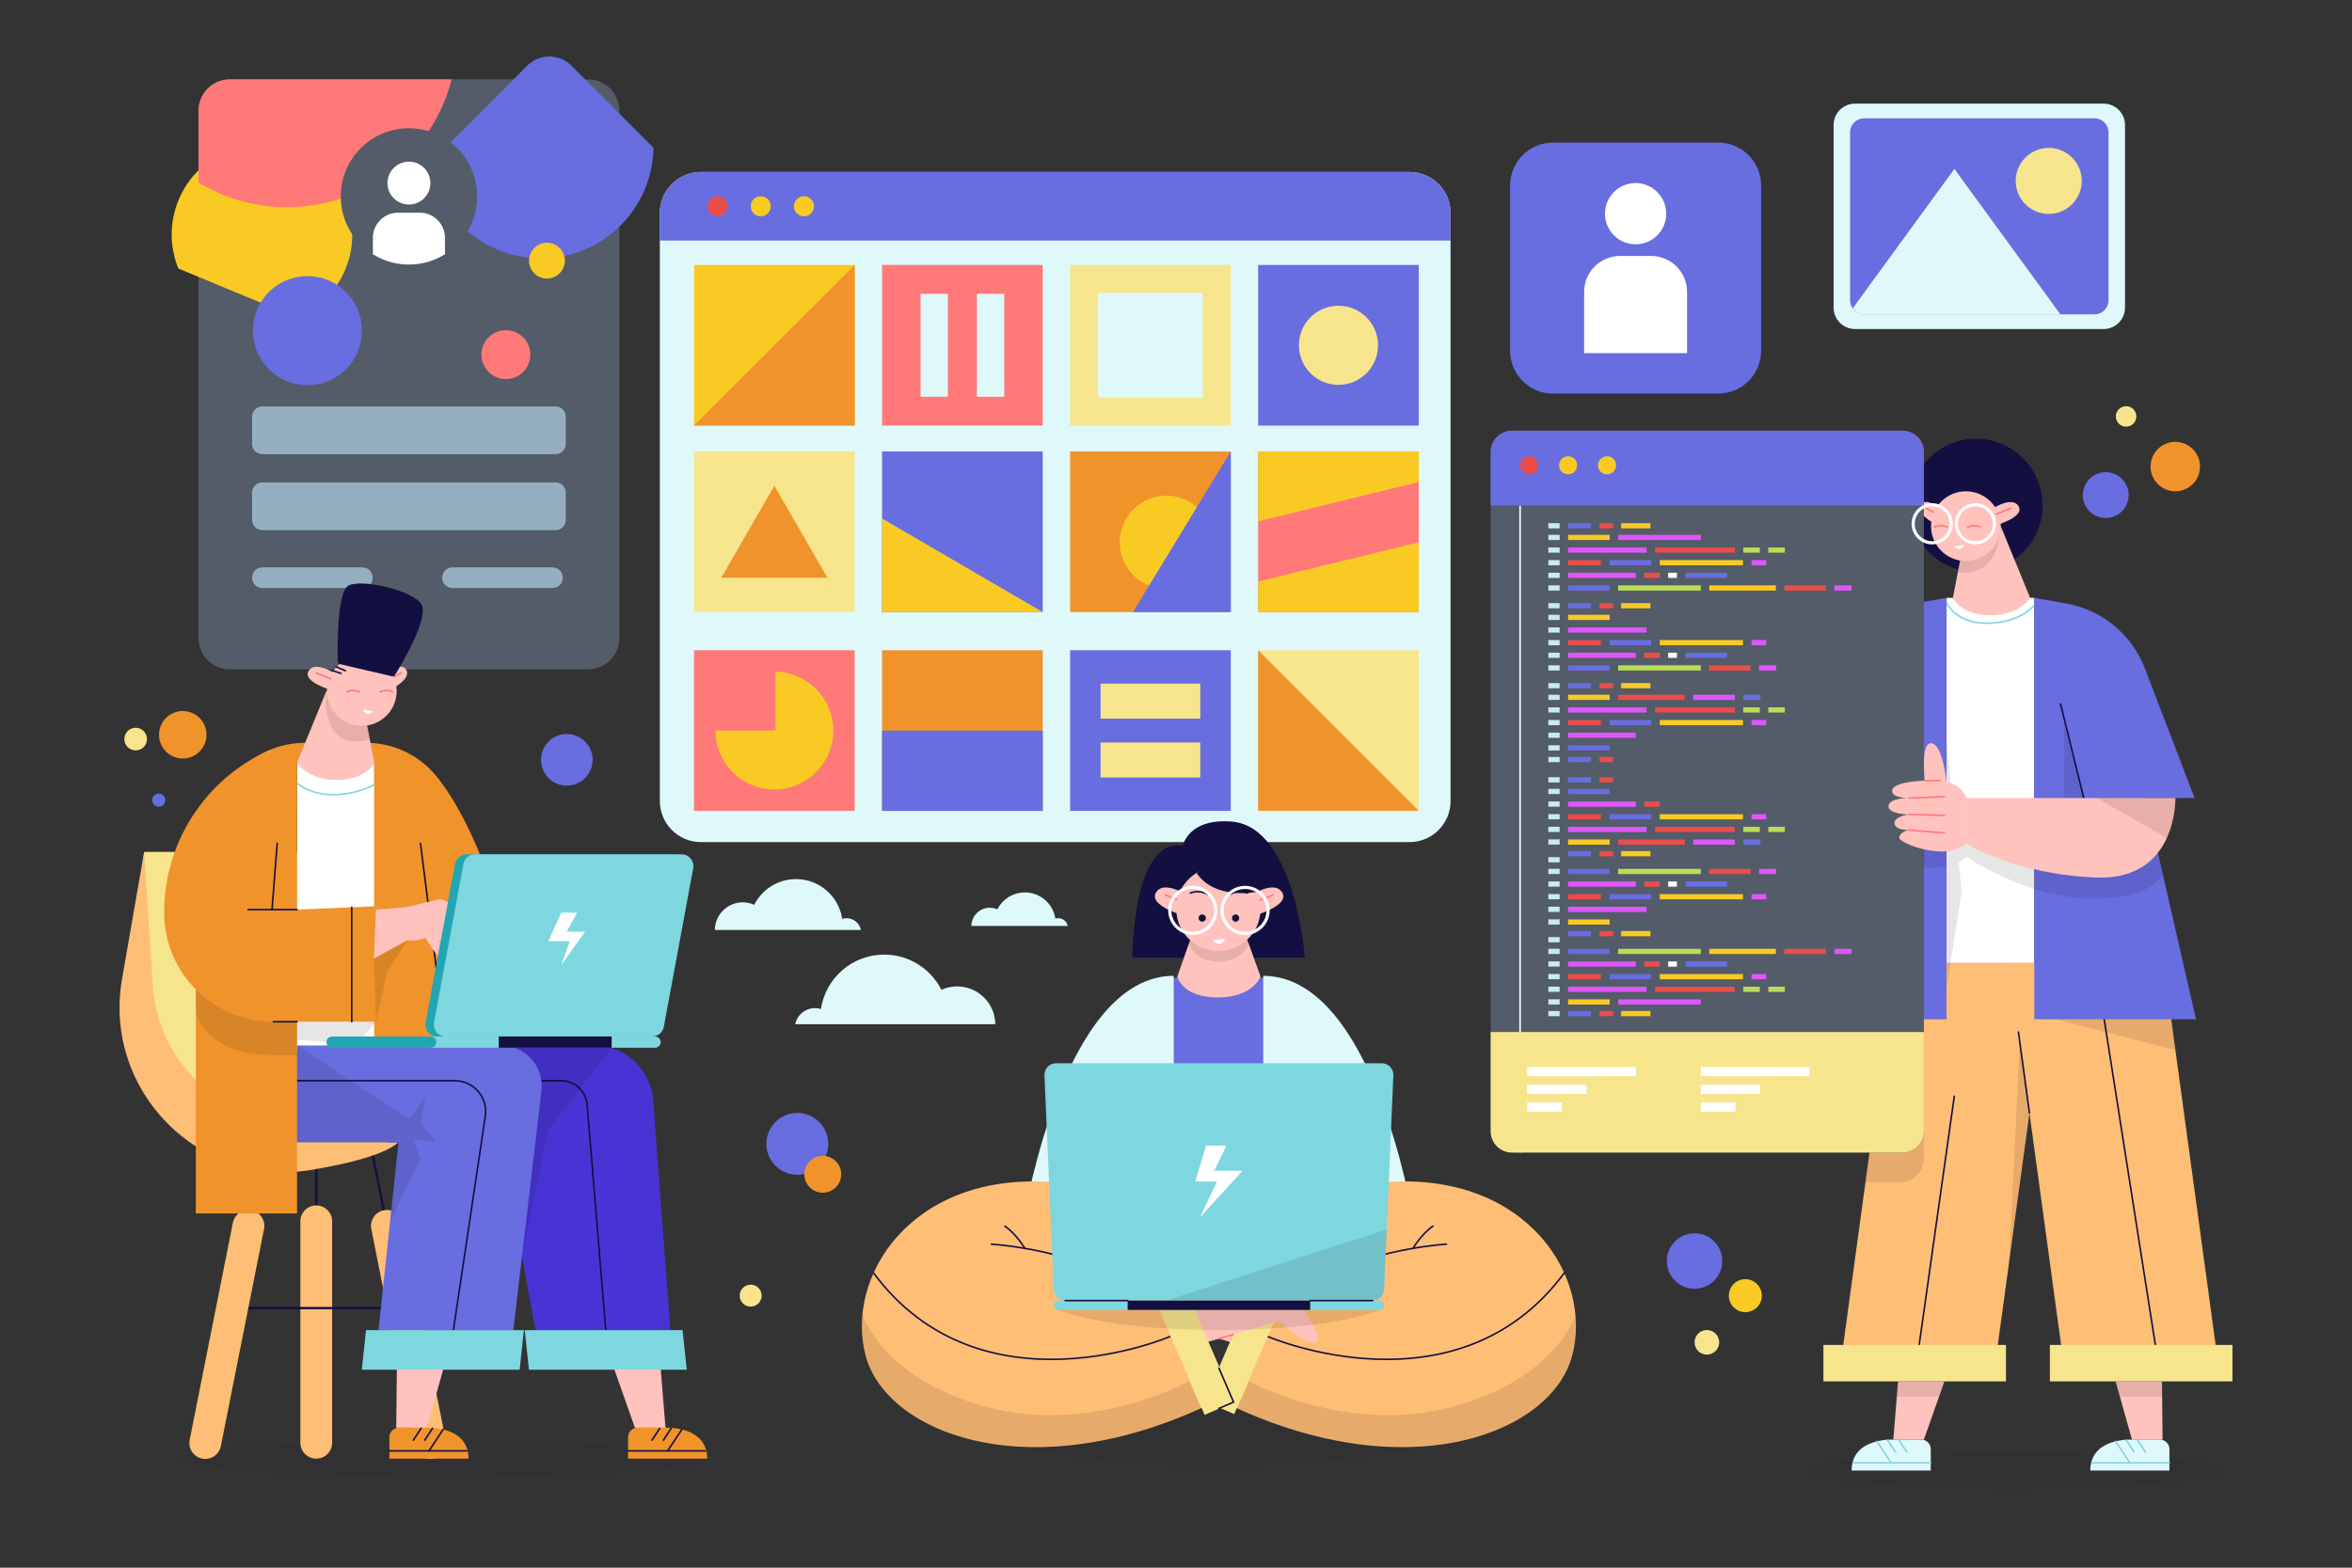 <svg xmlns="http://www.w3.org/2000/svg" xmlns:xlink="http://www.w3.org/1999/xlink" x="0px" y="0px" viewBox="0 0 750 500" style="enable-background:new 0 0 750 500;" xml:space="preserve"><rect x="0" y="0" width="750" height="500" fill="#333333" stroke="none"/>  <g id="BACKGROUND"></g>  <g id="OBJECTS">	<g>		<path style="fill:#686DE0;" d="M549.201,402.188c0,4.884-3.959,8.844-8.844,8.844s-8.844-3.959-8.844-8.844   s3.96-8.844,8.844-8.844S549.201,397.303,549.201,402.188z"></path>		<circle style="fill:#F9CA24;" cx="556.545" cy="413.236" r="5.261"></circle>		<path style="fill:#F6E58D;" d="M548.212,428.123c0,2.169-1.758,3.927-3.927,3.927s-3.927-1.758-3.927-3.927   c0-2.169,1.758-3.927,3.927-3.927S548.212,425.954,548.212,428.123z"></path>					<ellipse transform="matrix(0.925 -0.38 0.38 0.925 -119.593 124.165)" style="fill:#686DE0;" cx="254.347" cy="364.658" rx="9.861" ry="9.861"></ellipse>		<path style="fill:#F0932B;" d="M268.241,374.519c0,3.247-2.632,5.879-5.879,5.879c-3.247,0-5.879-2.632-5.879-5.879   s2.632-5.879,5.879-5.879C265.609,368.641,268.241,371.273,268.241,374.519z"></path>					<ellipse transform="matrix(0.229 -0.973 0.973 0.229 390.297 789.773)" style="fill:#F0932B;" cx="693.701" cy="148.508" rx="7.891" ry="7.891"></ellipse>		<path style="fill:#F6E58D;" d="M681.232,132.824c0,1.805-1.463,3.268-3.268,3.268s-3.268-1.463-3.268-3.268   c0-1.805,1.463-3.268,3.268-3.268S681.232,131.019,681.232,132.824z"></path>					<ellipse transform="matrix(0.923 -0.384 0.384 0.923 -9.002 270.292)" style="fill:#686DE0;" cx="671.648" cy="157.666" rx="7.311" ry="7.311"></ellipse>		<path style="fill:#F6E58D;" d="M46.62,237.05c-0.732,1.855-2.829,2.764-4.684,2.032c-1.854-0.732-2.764-2.829-2.032-4.684   c0.732-1.854,2.829-2.764,4.684-2.032C46.443,233.098,47.353,235.195,46.62,237.05z"></path>		<path style="fill:#686DE0;" d="M52.568,255.966c-0.425,1.076-1.642,1.604-2.718,1.179c-1.076-0.425-1.604-1.642-1.179-2.718   c0.425-1.076,1.642-1.604,2.718-1.179C52.465,253.673,52.993,254.89,52.568,255.966z"></path>		<path style="fill:#F0932B;" d="M65.327,237.131c-1.536,3.89-5.935,5.798-9.824,4.262c-3.89-1.536-5.798-5.935-4.262-9.824   c1.536-3.89,5.935-5.798,9.824-4.262C64.955,228.842,66.863,233.241,65.327,237.131z"></path>		<path style="fill:#F6E58D;" d="M242.871,413.236c0,1.934-1.568,3.502-3.502,3.502c-1.934,0-3.502-1.568-3.502-3.502   c0-1.934,1.568-3.502,3.502-3.502C241.303,409.734,242.871,411.302,242.871,413.236z"></path>					<ellipse transform="matrix(0.931 -0.365 0.365 0.931 -75.968 82.621)" style="fill:#686DE0;" cx="180.714" cy="242.398" rx="8.233" ry="8.233"></ellipse>	</g>	<g>		<g>			<path style="fill:#535C68;" d="M187.504,213.495H73.292c-5.522,0-9.999-4.477-9.999-9.999V35.305    c0-5.522,4.477-9.999,9.999-9.999h114.212c5.522,0,9.999,4.477,9.999,9.999v168.192    C197.503,209.019,193.026,213.495,187.504,213.495z"></path>			<g>				<defs>					<path id="SVGID_1_" d="M187.504,213.495H73.292c-5.522,0-9.999-4.477-9.999-9.999V35.305c0-5.522,4.477-9.999,9.999-9.999      h114.212c5.522,0,9.999,4.477,9.999,9.999v168.192C197.503,209.019,193.026,213.495,187.504,213.495z"></path>				</defs>				<clipPath id="SVGID_00000164505455512929633830000008543387128416498062_">					<use xlink:href="#SVGID_1_" style="overflow:visible;"></use>				</clipPath>									<ellipse transform="matrix(0.707 -0.707 0.707 0.707 17.636 135.634)" style="clip-path:url(#SVGID_00000164505455512929633830000008543387128416498062_);fill:#686DE0;" cx="172.543" cy="46.529" rx="35.88" ry="35.88"></ellipse>									<ellipse transform="matrix(0.383 -0.924 0.924 0.383 -17.55 123.327)" style="clip-path:url(#SVGID_00000164505455512929633830000008543387128416498062_);fill:#F9CA24;" cx="83.511" cy="74.796" rx="28.789" ry="28.789"></ellipse>									<circle style="clip-path:url(#SVGID_00000164505455512929633830000008543387128416498062_);fill:#FF7979;" cx="91.524" cy="11.934" r="54.165"></circle>									<ellipse transform="matrix(0.802 -0.597 0.597 0.802 -43.592 79.392)" style="clip-path:url(#SVGID_00000164505455512929633830000008543387128416498062_);fill:#686DE0;" cx="98.057" cy="105.505" rx="17.397" ry="17.397"></ellipse>				<path style="clip-path:url(#SVGID_00000164505455512929633830000008543387128416498062_);fill:#F9CA24;" d="M180.122,83.13     c0,3.155-2.557,5.712-5.712,5.712c-3.155,0-5.712-2.557-5.712-5.712c0-3.155,2.557-5.712,5.712-5.712     C177.565,77.418,180.122,79.975,180.122,83.13z"></path>				<path style="clip-path:url(#SVGID_00000164505455512929633830000008543387128416498062_);fill:#FF7979;" d="M168.067,109.217     c2.154,3.731,0.876,8.502-2.855,10.656c-3.731,2.154-8.502,0.876-10.656-2.855c-2.154-3.731-0.876-8.502,2.855-10.656     C161.142,104.207,165.913,105.486,168.067,109.217z"></path>			</g>			<circle style="fill:#535C68;" cx="130.398" cy="62.632" r="21.737"></circle>			<g>				<defs>					<circle id="SVGID_00000178900390215465638300000002965077384579912076_" cx="130.398" cy="62.632" r="21.737"></circle>				</defs>				<clipPath id="SVGID_00000026153632043900520860000008766489320116872331_">					<use xlink:href="#SVGID_00000178900390215465638300000002965077384579912076_" style="overflow:visible;"></use>				</clipPath>				<g style="clip-path:url(#SVGID_00000026153632043900520860000008766489320116872331_);">					<circle style="fill:#FFFFFF;" cx="130.398" cy="58.393" r="6.84"></circle>					<path style="fill:#FFFFFF;" d="M141.889,89.542h-22.983V75.856c0-4.432,3.593-8.024,8.024-8.024h6.934      c4.432,0,8.024,3.593,8.024,8.024V89.542z"></path>				</g>			</g>			<path style="fill:#95AFC0;" d="M177.171,144.854H83.625c-1.792,0-3.245-1.453-3.245-3.245v-8.727    c0-1.792,1.453-3.245,3.245-3.245h93.546c1.792,0,3.245,1.453,3.245,3.245v8.727    C180.415,143.402,178.963,144.854,177.171,144.854z"></path>			<path style="fill:#95AFC0;" d="M177.171,169.083H83.625c-1.792,0-3.245-1.453-3.245-3.245v-8.727    c0-1.792,1.453-3.245,3.245-3.245h93.546c1.792,0,3.245,1.453,3.245,3.245v8.727C180.415,167.63,178.963,169.083,177.171,169.083    z"></path>			<path style="fill:#95AFC0;" d="M115.546,187.556H83.682c-1.823,0-3.301-1.478-3.301-3.301l0,0c0-1.823,1.478-3.301,3.301-3.301    h31.864c1.823,0,3.301,1.478,3.301,3.301l0,0C118.847,186.078,117.369,187.556,115.546,187.556z"></path>			<path style="fill:#95AFC0;" d="M176.162,187.556h-31.864c-1.823,0-3.301-1.478-3.301-3.301l0,0c0-1.823,1.478-3.301,3.301-3.301    h31.864c1.823,0,3.301,1.478,3.301,3.301l0,0C179.464,186.078,177.986,187.556,176.162,187.556z"></path>		</g>		<g>			<path style="fill:#DFF9FB;" d="M449.443,268.585H223.521c-7.243,0-13.115-5.872-13.115-13.115V67.966    c0-7.243,5.872-13.115,13.115-13.115h225.922c7.243,0,13.115,5.872,13.115,13.115V255.47    C462.558,262.713,456.687,268.585,449.443,268.585z"></path>			<g>				<defs>					<path id="SVGID_00000111159169174922772010000012415745539520671125_" d="M449.443,268.585H223.521      c-7.243,0-13.115-5.872-13.115-13.115V67.966c0-7.243,5.872-13.115,13.115-13.115h225.922c7.243,0,13.115,5.872,13.115,13.115      V255.47C462.558,262.713,456.687,268.585,449.443,268.585z"></path>				</defs>				<clipPath id="SVGID_00000106861530878234842560000000168685262596968066_">					<use xlink:href="#SVGID_00000111159169174922772010000012415745539520671125_" style="overflow:visible;"></use>				</clipPath>									<rect x="207.843" y="54.851" style="clip-path:url(#SVGID_00000106861530878234842560000000168685262596968066_);fill:#686DE0;" width="257.491" height="21.878"></rect>				<path style="clip-path:url(#SVGID_00000106861530878234842560000000168685262596968066_);fill:#DFF9FB;" d="M639.961,212.523     h-139.46c-6.743,0-12.21-5.466-12.21-12.21V-5.061c0-6.743,5.466-12.21,12.21-12.21h139.46c6.743,0,12.21,5.466,12.21,12.21     v205.374C652.171,207.056,646.704,212.523,639.961,212.523z"></path>			</g>			<g>				<path style="fill:#EB4D4B;" d="M232,65.79c0,1.772-1.436,3.208-3.208,3.208s-3.208-1.436-3.208-3.208     c0-1.772,1.436-3.208,3.208-3.208S232,64.018,232,65.79z"></path>				<path style="fill:#F9CA24;" d="M245.785,65.79c0,1.772-1.436,3.208-3.208,3.208c-1.772,0-3.208-1.436-3.208-3.208     c0-1.772,1.436-3.208,3.208-3.208C244.349,62.582,245.785,64.018,245.785,65.79z"></path>				<path style="fill:#F9CA24;" d="M259.571,65.79c0,1.772-1.436,3.208-3.208,3.208c-1.772,0-3.208-1.436-3.208-3.208     c0-1.772,1.436-3.208,3.208-3.208C258.135,62.582,259.571,64.018,259.571,65.79z"></path>			</g>			<rect x="401.193" y="84.508" style="fill:#686DE0;" width="51.237" height="51.237"></rect>			<rect x="221.306" y="207.388" style="fill:#FF7979;" width="51.237" height="51.237"></rect>			<g>				<rect x="221.306" y="84.508" style="fill:#F9CA24;" width="51.237" height="51.237"></rect>				<polygon style="fill:#F0932B;" points="221.306,135.746 272.543,84.508 272.543,135.746     "></polygon>			</g>			<g>				<rect x="281.269" y="84.508" style="fill:#FF7979;" width="51.237" height="51.237"></rect>				<g>					<rect x="293.548" y="93.718" style="fill:#DFF9FB;" width="8.695" height="32.817"></rect>					<rect x="311.531" y="93.718" style="fill:#DFF9FB;" width="8.695" height="32.817"></rect>				</g>			</g>			<g>				<rect x="341.231" y="84.508" style="fill:#F6E58D;" width="51.237" height="51.237"></rect>				<rect x="350.161" y="93.438" style="fill:#DFF9FB;" width="33.378" height="33.378"></rect>			</g>			<circle style="fill:#F6E58D;" cx="426.812" cy="110.127" r="12.622"></circle>			<g>				<rect x="221.306" y="143.985" style="fill:#F6E58D;" width="51.237" height="51.237"></rect>				<polygon style="fill:#F0932B;" points="246.925,154.944 229.998,184.263 263.852,184.263     "></polygon>			</g>			<g>				<rect x="281.269" y="143.985" style="fill:#686DE0;" width="51.237" height="51.237"></rect>				<polygon style="fill:#F9CA24;" points="332.506,195.222 281.269,165.364 281.269,195.222     "></polygon>			</g>			<g>				<rect x="341.231" y="143.985" style="fill:#F0932B;" width="51.237" height="51.237"></rect>				<path style="fill:#F9CA24;" d="M386.796,172.937c0,8.21-6.656,14.866-14.866,14.866c-8.21,0-14.866-6.656-14.866-14.866     c0-8.21,6.656-14.866,14.866-14.866C380.14,158.071,386.796,164.727,386.796,172.937z"></path>				<polygon style="fill:#686DE0;" points="361.271,195.222 392.468,143.985 392.468,195.222     "></polygon>			</g>			<g>				<rect x="401.193" y="143.985" style="fill:#FF7979;" width="51.237" height="51.237"></rect>				<polygon style="fill:#F9CA24;" points="401.193,185.489 452.431,172.937 452.431,195.222 401.193,195.222     "></polygon>				<polygon style="fill:#F9CA24;" points="452.431,153.717 401.193,166.269 401.193,143.985 452.431,143.985     "></polygon>			</g>			<path style="fill:#F9CA24;" d="M247.322,214.224v18.773h-19.19c0,10.379,8.414,18.793,18.793,18.793    c10.379,0,18.793-8.414,18.793-18.793C265.718,222.752,257.516,214.437,247.322,214.224z"></path>			<g>				<rect x="281.269" y="207.388" style="fill:#F0932B;" width="51.237" height="51.237"></rect>				<rect x="281.269" y="233.007" style="fill:#686DE0;" width="51.237" height="25.619"></rect>			</g>			<g>				<rect x="341.231" y="207.388" style="fill:#686DE0;" width="51.237" height="51.237"></rect>				<g>					<rect x="350.947" y="218.032" style="fill:#F6E58D;" width="31.805" height="11.166"></rect>					<rect x="350.947" y="236.815" style="fill:#F6E58D;" width="31.805" height="11.166"></rect>				</g>			</g>			<g>				<rect x="401.193" y="207.388" style="fill:#F6E58D;" width="51.237" height="51.237"></rect>				<polygon style="fill:#F0932B;" points="401.193,207.388 452.431,258.625 401.193,258.625     "></polygon>			</g>		</g>		<g>			<path style="fill:#686DE0;" d="M547.916,125.529h-52.722c-7.544,0-13.66-6.116-13.66-13.66V59.147    c0-7.544,6.116-13.66,13.66-13.66h52.722c7.544,0,13.66,6.116,13.66,13.66v52.722    C561.576,119.413,555.46,125.529,547.916,125.529z"></path>			<g>				<circle style="fill:#FFFFFF;" cx="521.555" cy="68.15" r="9.768"></circle>				<path style="fill:#FFFFFF;" d="M537.965,112.634h-32.821V93.09c0-6.329,5.13-11.459,11.459-11.459h9.903     c6.329,0,11.459,5.131,11.459,11.459V112.634z"></path>			</g>		</g>		<g>			<path style="fill:#DFF9FB;" d="M670.789,104.942h-79.263c-3.772,0-6.831-3.058-6.831-6.831V39.885    c0-3.773,3.058-6.831,6.831-6.831h79.262c3.773,0,6.831,3.058,6.831,6.831v58.227    C677.62,101.884,674.561,104.942,670.789,104.942z"></path>			<path style="fill:#686DE0;" d="M667.895,100.255H594.42c-2.466,0-4.464-1.999-4.464-4.465V42.206    c0-2.466,1.999-4.465,4.464-4.465h73.474c2.466,0,4.464,1.999,4.464,4.465V95.79C672.359,98.256,670.36,100.255,667.895,100.255z    "></path>							<ellipse transform="matrix(0.835 -0.551 0.551 0.835 75.979 369.169)" style="fill:#F6E58D;" cx="653.137" cy="57.98" rx="10.526" ry="10.526"></ellipse>			<g>				<defs>					<path id="SVGID_00000031917390075895488140000008716760603950536378_" d="M667.895,100.255H594.42      c-2.466,0-4.464-1.999-4.464-4.465V42.206c0-2.466,1.999-4.465,4.464-4.465h73.474c2.466,0,4.464,1.999,4.464,4.465V95.79      C672.359,98.256,670.36,100.255,667.895,100.255z"></path>				</defs>				<clipPath id="SVGID_00000173876782101908899400000008105953224963479694_">					<use xlink:href="#SVGID_00000031917390075895488140000008716760603950536378_" style="overflow:visible;"></use>				</clipPath>				<polygon style="clip-path:url(#SVGID_00000173876782101908899400000008105953224963479694_);fill:#DFF9FB;" points="     623.207,53.879 589.396,100.255 657.018,100.255     "></polygon>			</g>		</g>	</g>	<g>		<path style="fill:#DFF9FB;" d="M317.383,326.669c-0.07-6.676-5.497-12.068-12.19-12.068c-1.787,0-3.48,0.394-5.009,1.085   c-3.362-6.658-10.259-11.227-18.228-11.227c-10.236,0-18.711,7.535-20.184,17.36c-0.6-0.185-1.237-0.286-1.897-0.286   c-3.105,0-5.695,2.206-6.29,5.135H317.383z"></path>		<path style="fill:#DFF9FB;" d="M309.754,295.324c0.034-3.214,2.647-5.81,5.869-5.81c0.861,0,1.676,0.19,2.412,0.522   c1.619-3.206,4.94-5.406,8.776-5.406c4.928,0,9.009,3.628,9.719,8.359c0.289-0.089,0.595-0.138,0.913-0.138   c1.495,0,2.742,1.062,3.029,2.473H309.754z"></path>		<path style="fill:#DFF9FB;" d="M227.943,296.601c0.051-4.876,4.015-8.814,8.904-8.814c1.306,0,2.542,0.288,3.659,0.792   c2.456-4.863,7.493-8.2,13.313-8.2c7.477,0,13.667,5.503,14.743,12.68c0.438-0.135,0.903-0.209,1.386-0.209   c2.268,0,4.16,1.611,4.594,3.751H227.943z"></path>	</g>	<g>		<path style="opacity:0.05;fill:#130F40;" d="M707.892,468.909c0,3.195-29.307,5.785-65.46,5.785c-36.152,0-65.46-2.59-65.46-5.785   s29.307-5.785,65.46-5.785C678.585,463.124,707.892,465.714,707.892,468.909z"></path>		<g>			<rect x="620.681" y="190.682" style="fill:#FFFFFF;" width="28.028" height="116.485"></rect>			<path style="fill:none;stroke:#7ED6DF;stroke-width:0.5;stroke-linecap:round;stroke-linejoin:round;stroke-miterlimit:10;" d="    M620.415,191.758c0,0,2.753,7.01,12.933,7.01c12.36,0,16.317-6.988,16.317-6.988"></path>			<g>				<path style="fill:#DFF9FB;" d="M615.671,462.17c0-1.665-1.35-3.015-3.015-3.015h-9.244c0,0-12.975-0.569-12.975,9.855h25.234     V462.17z"></path>				<g>											<line style="fill:none;stroke:#7ED6DF;stroke-width:0.5;stroke-linecap:round;stroke-linejoin:round;stroke-miterlimit:10;" x1="590.983" y1="466.546" x2="615.671" y2="466.546"></line>											<line style="fill:none;stroke:#7ED6DF;stroke-width:0.5;stroke-linecap:round;stroke-linejoin:round;stroke-miterlimit:10;" x1="598.518" y1="459.702" x2="603.054" y2="466.546"></line>											<line style="fill:none;stroke:#7ED6DF;stroke-width:0.5;stroke-linecap:round;stroke-linejoin:round;stroke-miterlimit:10;" x1="601.913" y1="459.32" x2="604.4" y2="463.124"></line>											<line style="fill:none;stroke:#7ED6DF;stroke-width:0.5;stroke-linecap:round;stroke-linejoin:round;stroke-miterlimit:10;" x1="605.542" y1="459.32" x2="608.029" y2="463.124"></line>				</g>			</g>							<ellipse transform="matrix(0.16 -0.987 0.987 0.16 370.428 757.135)" style="fill:#130F40;" cx="629.926" cy="160.993" rx="21.225" ry="21.225"></ellipse>			<g>				<path style="fill:#FFC2BD;" d="M620.025,163.519c0,0-5.918-5.939-7.609-2.179c-1.406,3.127,5.976,6.475,5.976,6.475     L620.025,163.519z"></path>									<line style="fill:none;stroke:#FF7979;stroke-width:0.5;stroke-linecap:round;stroke-linejoin:round;stroke-miterlimit:10;" x1="614.173" y1="162.098" x2="617.618" y2="163.967"></line>			</g>			<g>				<polygon style="fill:#FFBE76;" points="586.399,439.067 635.672,439.067 653.661,307.168 604.389,307.168     "></polygon>				<polygon style="fill:#FFBE76;" points="707.892,439.067 658.619,439.067 640.63,307.168 689.902,307.168     "></polygon>									<line style="fill:none;stroke:#130F40;stroke-width:0.5;stroke-linecap:round;stroke-linejoin:round;stroke-miterlimit:10;" x1="647.145" y1="354.941" x2="643.628" y2="329.155"></line>									<line style="fill:none;stroke:#130F40;stroke-width:0.5;stroke-linecap:round;stroke-linejoin:round;stroke-miterlimit:10;" x1="688.885" y1="439.067" x2="668.166" y2="307.168"></line>									<line style="fill:none;stroke:#130F40;stroke-width:0.5;stroke-linecap:round;stroke-linejoin:round;stroke-miterlimit:10;" x1="610.555" y1="439.067" x2="623.188" y2="349.618"></line>				<rect x="653.661" y="428.959" style="fill:#F6E58D;" width="58.218" height="11.623"></rect>				<rect x="581.446" y="428.959" style="fill:#F6E58D;" width="58.218" height="11.623"></rect>				<polygon style="opacity:0.1;" points="640.63,402.714 644.082,332.481 647.145,354.941     "></polygon>			</g>			<path style="opacity:0.1;" d="M594.849,377.111h11.023c4.204,0,7.612-3.408,7.612-7.612v-8.475H596.91L594.849,377.111z"></path>			<polygon style="fill:#686DE0;" points="620.681,190.682 620.681,325.108 596.91,325.108 596.91,231.111    "></polygon>			<path style="fill:#686DE0;" d="M620.681,190.682l-10.172,1.8c-11.405,2.019-20.918,9.868-25.066,20.682l-15.865,41.363h35.342    L620.681,190.682z"></path>			<g>				<path style="fill:#535C68;" d="M606.701,367.598H482.123c-3.746,0-6.784-3.037-6.784-6.783V144.151     c0-3.747,3.037-6.784,6.784-6.784h124.578c3.747,0,6.784,3.037,6.784,6.784v216.663     C613.484,364.56,610.447,367.598,606.701,367.598z"></path>									<line style="fill:none;stroke:#FFFFFF;stroke-width:0.5;stroke-miterlimit:10;" x1="484.72" y1="161.245" x2="484.72" y2="367.598"></line>				<g>					<g>						<rect x="493.734" y="170.581" style="fill:#C7ECEE;" width="3.6" height="1.658"></rect>						<rect x="500.029" y="170.581" style="fill:#F9CA24;" width="13.266" height="1.658"></rect>						<polygon style="fill:#E056FD;" points="529.255,172.239 542.356,172.239 542.356,170.581 529.255,170.581 529.09,170.581        515.99,170.581 515.99,172.239 529.09,172.239       "></polygon>						<rect x="493.734" y="186.7" style="fill:#C7ECEE;" width="3.6" height="1.658"></rect>						<rect x="500.029" y="186.7" style="fill:#686DE0;" width="13.266" height="1.658"></rect>						<polygon style="fill:#BADC58;" points="529.09,186.7 515.99,186.7 515.99,188.359 529.09,188.359 529.255,188.359        542.356,188.359 542.356,186.7 529.255,186.7       "></polygon>						<polygon style="fill:#F9CA24;" points="553.031,186.7 545.05,186.7 545.05,188.359 553.031,188.359 558.316,188.359        566.296,188.359 566.296,186.7 558.316,186.7       "></polygon>						<rect x="568.991" y="186.7" style="fill:#EB4D4B;" width="13.266" height="1.658"></rect>						<rect x="584.951" y="186.7" style="fill:#E056FD;" width="5.486" height="1.658"></rect>						<rect x="493.734" y="174.611" style="fill:#C7ECEE;" width="3.6" height="1.658"></rect>						<polygon style="fill:#E056FD;" points="513.295,176.269 525.058,176.269 525.058,174.611 513.295,174.611 511.792,174.611        500.029,174.611 500.029,176.269 511.792,176.269       "></polygon>						<polygon style="fill:#EB4D4B;" points="541.018,176.269 553.196,176.269 553.196,174.611 541.018,174.611 539.93,174.611        527.753,174.611 527.753,176.269 539.93,176.269       "></polygon>						<rect x="555.89" y="174.611" style="fill:#BADC58;" width="5.286" height="1.658"></rect>						<rect x="563.87" y="174.611" style="fill:#BADC58;" width="5.286" height="1.658"></rect>						<rect x="493.734" y="178.641" style="fill:#C7ECEE;" width="3.6" height="1.658"></rect>						<rect x="500.029" y="178.641" style="fill:#EB4D4B;" width="10.447" height="1.658"></rect>						<rect x="513.295" y="178.641" style="fill:#686DE0;" width="13.266" height="1.658"></rect>						<polygon style="fill:#F9CA24;" points="555.786,178.641 542.521,178.641 529.255,178.641 529.255,180.299 542.521,180.299        555.786,180.299       "></polygon>						<rect x="558.533" y="178.641" style="fill:#E056FD;" width="4.673" height="1.658"></rect>						<rect x="493.734" y="166.865" style="fill:#C7ECEE;" width="3.6" height="1.658"></rect>						<rect x="500.029" y="166.865" style="fill:#686DE0;" width="7.332" height="1.658"></rect>						<rect x="510.056" y="166.865" style="fill:#EB4D4B;" width="4.323" height="1.658"></rect>						<rect x="516.938" y="166.865" style="fill:#F9CA24;" width="9.347" height="1.658"></rect>						<rect x="493.734" y="182.671" style="fill:#C7ECEE;" width="3.6" height="1.658"></rect>						<polygon style="fill:#E056FD;" points="521.612,182.671 513.295,182.671 513.139,182.671 500.029,182.671 500.029,184.329        513.139,184.329 513.295,184.329 521.612,184.329       "></polygon>						<rect x="524.331" y="182.671" style="fill:#EB4D4B;" width="4.924" height="1.658"></rect>						<rect x="531.95" y="182.671" style="fill:#FFFFFF;" width="2.784" height="1.658"></rect>						<rect x="537.47" y="182.671" style="fill:#686DE0;" width="13.266" height="1.658"></rect>					</g>					<g>						<rect x="493.734" y="196.079" style="fill:#C7ECEE;" width="3.6" height="1.658"></rect>						<rect x="500.029" y="196.079" style="fill:#F9CA24;" width="13.266" height="1.658"></rect>						<rect x="493.734" y="212.198" style="fill:#C7ECEE;" width="3.6" height="1.658"></rect>						<rect x="500.029" y="212.198" style="fill:#686DE0;" width="13.266" height="1.658"></rect>						<polygon style="fill:#BADC58;" points="529.09,212.198 515.99,212.198 515.99,213.856 529.09,213.856 529.255,213.856        542.356,213.856 542.356,212.198 529.255,212.198       "></polygon>						<rect x="544.95" y="212.198" style="fill:#EB4D4B;" width="13.266" height="1.658"></rect>						<rect x="560.91" y="212.198" style="fill:#E056FD;" width="5.486" height="1.658"></rect>						<rect x="493.734" y="200.109" style="fill:#C7ECEE;" width="3.6" height="1.658"></rect>						<polygon style="fill:#E056FD;" points="513.295,201.767 525.058,201.767 525.058,200.109 513.295,200.109 511.792,200.109        500.029,200.109 500.029,201.767 511.792,201.767       "></polygon>						<rect x="493.734" y="204.138" style="fill:#C7ECEE;" width="3.6" height="1.658"></rect>						<rect x="500.029" y="204.138" style="fill:#EB4D4B;" width="10.447" height="1.658"></rect>						<rect x="513.295" y="204.138" style="fill:#686DE0;" width="13.266" height="1.658"></rect>						<polygon style="fill:#F9CA24;" points="555.786,204.138 542.521,204.138 529.255,204.138 529.255,205.797 542.521,205.797        555.786,205.797       "></polygon>						<rect x="558.533" y="204.138" style="fill:#E056FD;" width="4.673" height="1.658"></rect>						<rect x="493.734" y="192.363" style="fill:#C7ECEE;" width="3.6" height="1.658"></rect>						<rect x="500.029" y="192.363" style="fill:#686DE0;" width="7.332" height="1.658"></rect>						<rect x="510.056" y="192.363" style="fill:#EB4D4B;" width="4.323" height="1.658"></rect>						<rect x="516.938" y="192.363" style="fill:#F9CA24;" width="9.347" height="1.658"></rect>						<rect x="493.734" y="208.168" style="fill:#C7ECEE;" width="3.6" height="1.658"></rect>						<polygon style="fill:#E056FD;" points="521.612,208.168 513.295,208.168 513.139,208.168 500.029,208.168 500.029,209.826        513.139,209.826 513.295,209.826 521.612,209.826       "></polygon>						<rect x="524.331" y="208.168" style="fill:#EB4D4B;" width="4.924" height="1.658"></rect>						<rect x="531.95" y="208.168" style="fill:#FFFFFF;" width="2.784" height="1.658"></rect>						<rect x="537.47" y="208.168" style="fill:#686DE0;" width="13.266" height="1.658"></rect>					</g>					<g>						<rect x="493.734" y="221.577" style="fill:#C7ECEE;" width="3.6" height="1.658"></rect>						<rect x="500.029" y="221.577" style="fill:#F9CA24;" width="13.266" height="1.658"></rect>						<polygon style="fill:#EB4D4B;" points="529.255,223.235 537.235,223.235 537.235,221.577 529.255,221.577 523.97,221.577        515.99,221.577 515.99,223.235 523.97,223.235       "></polygon>						<rect x="539.93" y="221.577" style="fill:#E056FD;" width="13.266" height="1.658"></rect>						<polyline style="fill:#686DE0;" points="561.376,221.577 555.89,221.577 555.89,223.235 561.376,223.235 561.376,221.577              "></polyline>						<rect x="493.734" y="237.696" style="fill:#C7ECEE;" width="3.6" height="1.658"></rect>						<rect x="500.029" y="237.696" style="fill:#686DE0;" width="13.266" height="1.658"></rect>						<rect x="493.734" y="225.606" style="fill:#C7ECEE;" width="3.6" height="1.658"></rect>						<polygon style="fill:#E056FD;" points="513.295,227.265 525.058,227.265 525.058,225.606 513.295,225.606 511.792,225.606        500.029,225.606 500.029,227.265 511.792,227.265       "></polygon>						<polygon style="fill:#EB4D4B;" points="541.018,227.265 553.196,227.265 553.196,225.606 541.018,225.606 539.93,225.606        527.753,225.606 527.753,227.265 539.93,227.265       "></polygon>						<rect x="555.89" y="225.606" style="fill:#BADC58;" width="5.286" height="1.658"></rect>						<rect x="563.87" y="225.606" style="fill:#BADC58;" width="5.286" height="1.658"></rect>						<rect x="493.734" y="229.636" style="fill:#C7ECEE;" width="3.6" height="1.658"></rect>						<rect x="500.029" y="229.636" style="fill:#EB4D4B;" width="10.447" height="1.658"></rect>						<rect x="513.295" y="229.636" style="fill:#686DE0;" width="13.266" height="1.658"></rect>						<polygon style="fill:#F9CA24;" points="555.786,229.636 542.521,229.636 529.255,229.636 529.255,231.294 542.521,231.294        555.786,231.294       "></polygon>						<rect x="558.533" y="229.636" style="fill:#E056FD;" width="4.673" height="1.658"></rect>						<rect x="493.734" y="217.861" style="fill:#C7ECEE;" width="3.6" height="1.658"></rect>						<rect x="500.029" y="217.861" style="fill:#686DE0;" width="7.332" height="1.658"></rect>						<rect x="510.056" y="217.861" style="fill:#EB4D4B;" width="4.323" height="1.658"></rect>						<rect x="516.938" y="217.861" style="fill:#F9CA24;" width="9.347" height="1.658"></rect>						<rect x="493.734" y="241.429" style="fill:#C7ECEE;" width="3.6" height="1.658"></rect>						<rect x="500.029" y="241.429" style="fill:#686DE0;" width="7.332" height="1.658"></rect>						<rect x="510.056" y="241.429" style="fill:#EB4D4B;" width="4.323" height="1.658"></rect>						<rect x="493.734" y="233.666" style="fill:#C7ECEE;" width="3.6" height="1.658"></rect>						<polygon style="fill:#E056FD;" points="521.612,233.666 513.295,233.666 513.139,233.666 500.029,233.666 500.029,235.324        513.139,235.324 513.295,235.324 521.612,235.324       "></polygon>					</g>				</g>				<g>					<rect x="493.734" y="251.601" style="fill:#C7ECEE;" width="3.6" height="1.658"></rect>					<rect x="500.029" y="318.733" style="fill:#F9CA24;" width="13.266" height="1.658"></rect>					<polygon style="fill:#E056FD;" points="529.255,318.733 542.356,318.733 542.356,320.391 529.255,320.391 529.09,320.391       515.99,320.391 515.99,318.733 529.09,318.733      "></polygon>					<rect x="493.734" y="267.72" style="fill:#C7ECEE;" width="3.6" height="1.658"></rect>					<rect x="500.029" y="302.614" style="fill:#686DE0;" width="13.266" height="1.658"></rect>					<polygon style="fill:#BADC58;" points="529.09,304.272 515.99,304.272 515.99,302.614 529.09,302.614 529.255,302.614       542.356,302.614 542.356,304.272 529.255,304.272      "></polygon>					<polygon style="fill:#F9CA24;" points="553.031,304.272 545.05,304.272 545.05,302.614 553.031,302.614 558.316,302.614       566.296,302.614 566.296,304.272 558.316,304.272      "></polygon>					<rect x="568.991" y="302.614" style="fill:#EB4D4B;" width="13.266" height="1.658"></rect>					<rect x="584.951" y="302.614" style="fill:#E056FD;" width="5.486" height="1.658"></rect>					<rect x="493.734" y="255.631" style="fill:#C7ECEE;" width="3.6" height="1.658"></rect>					<polygon style="fill:#E056FD;" points="513.295,314.703 525.058,314.703 525.058,316.361 513.295,316.361 511.792,316.361       500.029,316.361 500.029,314.703 511.792,314.703      "></polygon>					<polygon style="fill:#EB4D4B;" points="541.018,314.703 553.196,314.703 553.196,316.361 541.018,316.361 539.93,316.361       527.753,316.361 527.753,314.703 539.93,314.703      "></polygon>					<rect x="555.89" y="314.703" style="fill:#BADC58;" width="5.286" height="1.658"></rect>					<rect x="563.87" y="314.703" style="fill:#BADC58;" width="5.286" height="1.658"></rect>					<rect x="493.734" y="259.661" style="fill:#C7ECEE;" width="3.6" height="1.658"></rect>					<rect x="500.029" y="310.673" style="fill:#EB4D4B;" width="10.447" height="1.658"></rect>					<rect x="513.295" y="310.673" style="fill:#686DE0;" width="13.266" height="1.658"></rect>					<polygon style="fill:#F9CA24;" points="555.786,312.332 542.521,312.332 529.255,312.332 529.255,310.673 542.521,310.673       555.786,310.673      "></polygon>					<rect x="558.533" y="310.673" style="fill:#E056FD;" width="4.673" height="1.658"></rect>					<rect x="493.734" y="247.886" style="fill:#C7ECEE;" width="3.6" height="1.658"></rect>					<rect x="500.029" y="322.449" style="fill:#686DE0;" width="7.332" height="1.658"></rect>					<rect x="510.056" y="322.449" style="fill:#EB4D4B;" width="4.323" height="1.658"></rect>					<rect x="516.938" y="322.449" style="fill:#F9CA24;" width="9.347" height="1.658"></rect>					<rect x="493.734" y="263.691" style="fill:#C7ECEE;" width="3.6" height="1.658"></rect>					<polygon style="fill:#E056FD;" points="521.612,308.302 513.295,308.302 513.139,308.302 500.029,308.302 500.029,306.644       513.139,306.644 513.295,306.644 521.612,306.644      "></polygon>					<rect x="524.331" y="306.644" style="fill:#EB4D4B;" width="4.924" height="1.658"></rect>					<rect x="531.95" y="306.644" style="fill:#FFFFFF;" width="2.784" height="1.658"></rect>					<rect x="537.47" y="306.644" style="fill:#686DE0;" width="13.266" height="1.658"></rect>					<rect x="493.734" y="277.099" style="fill:#C7ECEE;" width="3.6" height="1.658"></rect>					<rect x="500.029" y="293.235" style="fill:#F9CA24;" width="13.266" height="1.658"></rect>					<rect x="493.734" y="293.218" style="fill:#C7ECEE;" width="3.6" height="1.658"></rect>					<rect x="500.029" y="277.116" style="fill:#686DE0;" width="13.266" height="1.658"></rect>					<polygon style="fill:#BADC58;" points="529.09,278.775 515.99,278.775 515.99,277.116 529.09,277.116 529.255,277.116       542.356,277.116 542.356,278.775 529.255,278.775      "></polygon>					<rect x="544.95" y="277.116" style="fill:#EB4D4B;" width="13.266" height="1.658"></rect>					<rect x="560.91" y="277.116" style="fill:#E056FD;" width="5.486" height="1.658"></rect>					<rect x="493.734" y="281.129" style="fill:#C7ECEE;" width="3.6" height="1.658"></rect>					<polygon style="fill:#E056FD;" points="513.295,289.205 525.058,289.205 525.058,290.864 513.295,290.864 511.792,290.864       500.029,290.864 500.029,289.205 511.792,289.205      "></polygon>					<rect x="493.734" y="285.158" style="fill:#C7ECEE;" width="3.6" height="1.658"></rect>					<rect x="500.029" y="285.176" style="fill:#EB4D4B;" width="10.447" height="1.658"></rect>					<rect x="513.295" y="285.176" style="fill:#686DE0;" width="13.266" height="1.658"></rect>					<polygon style="fill:#F9CA24;" points="555.786,286.834 542.521,286.834 529.255,286.834 529.255,285.176 542.521,285.176       555.786,285.176      "></polygon>					<rect x="558.533" y="285.176" style="fill:#E056FD;" width="4.673" height="1.658"></rect>					<rect x="493.734" y="273.383" style="fill:#C7ECEE;" width="3.6" height="1.658"></rect>					<rect x="500.029" y="296.951" style="fill:#686DE0;" width="7.332" height="1.658"></rect>					<rect x="510.056" y="296.951" style="fill:#EB4D4B;" width="4.323" height="1.658"></rect>					<rect x="516.938" y="296.951" style="fill:#F9CA24;" width="9.347" height="1.658"></rect>					<rect x="493.734" y="289.188" style="fill:#C7ECEE;" width="3.6" height="1.658"></rect>					<polygon style="fill:#E056FD;" points="521.612,282.804 513.295,282.804 513.139,282.804 500.029,282.804 500.029,281.146       513.139,281.146 513.295,281.146 521.612,281.146      "></polygon>					<rect x="524.331" y="281.146" style="fill:#EB4D4B;" width="4.924" height="1.658"></rect>					<rect x="531.95" y="281.146" style="fill:#FFFFFF;" width="2.784" height="1.658"></rect>					<rect x="537.47" y="281.146" style="fill:#686DE0;" width="13.266" height="1.658"></rect>					<rect x="493.734" y="302.597" style="fill:#C7ECEE;" width="3.6" height="1.658"></rect>					<rect x="500.029" y="267.738" style="fill:#F9CA24;" width="13.266" height="1.658"></rect>					<polygon style="fill:#EB4D4B;" points="529.255,267.738 537.235,267.738 537.235,269.396 529.255,269.396 523.97,269.396       515.99,269.396 515.99,267.738 523.97,267.738      "></polygon>					<rect x="539.93" y="267.738" style="fill:#E056FD;" width="13.266" height="1.658"></rect>					<polyline style="fill:#686DE0;" points="561.376,269.396 555.89,269.396 555.89,267.738 561.376,267.738 561.376,269.396            "></polyline>					<rect x="493.734" y="318.716" style="fill:#C7ECEE;" width="3.6" height="1.658"></rect>					<rect x="500.029" y="251.619" style="fill:#686DE0;" width="13.266" height="1.658"></rect>					<rect x="493.734" y="306.626" style="fill:#C7ECEE;" width="3.6" height="1.658"></rect>					<polygon style="fill:#E056FD;" points="513.295,263.708 525.058,263.708 525.058,265.366 513.295,265.366 511.792,265.366       500.029,265.366 500.029,263.708 511.792,263.708      "></polygon>					<polygon style="fill:#EB4D4B;" points="541.018,263.708 553.196,263.708 553.196,265.366 541.018,265.366 539.93,265.366       527.753,265.366 527.753,263.708 539.93,263.708      "></polygon>					<rect x="555.89" y="263.708" style="fill:#BADC58;" width="5.286" height="1.658"></rect>					<rect x="563.87" y="263.708" style="fill:#BADC58;" width="5.286" height="1.658"></rect>					<rect x="493.734" y="310.656" style="fill:#C7ECEE;" width="3.6" height="1.658"></rect>					<rect x="500.029" y="259.678" style="fill:#EB4D4B;" width="10.447" height="1.658"></rect>					<rect x="513.295" y="259.678" style="fill:#686DE0;" width="13.266" height="1.658"></rect>					<polygon style="fill:#F9CA24;" points="555.786,261.336 542.521,261.336 529.255,261.336 529.255,259.678 542.521,259.678       555.786,259.678      "></polygon>					<rect x="558.533" y="259.678" style="fill:#E056FD;" width="4.673" height="1.658"></rect>					<rect x="493.734" y="298.881" style="fill:#C7ECEE;" width="3.6" height="1.658"></rect>					<rect x="500.029" y="271.453" style="fill:#686DE0;" width="7.332" height="1.658"></rect>					<rect x="510.056" y="271.453" style="fill:#EB4D4B;" width="4.323" height="1.658"></rect>					<rect x="516.938" y="271.453" style="fill:#F9CA24;" width="9.347" height="1.658"></rect>					<rect x="493.734" y="322.449" style="fill:#C7ECEE;" width="3.6" height="1.658"></rect>					<rect x="500.029" y="247.886" style="fill:#686DE0;" width="7.332" height="1.658"></rect>					<rect x="510.056" y="247.886" style="fill:#EB4D4B;" width="4.323" height="1.658"></rect>					<rect x="493.734" y="314.686" style="fill:#C7ECEE;" width="3.6" height="1.658"></rect>					<polygon style="fill:#E056FD;" points="521.612,257.307 513.295,257.307 513.139,257.307 500.029,257.307 500.029,255.648       513.139,255.648 513.295,255.648 521.612,255.648      "></polygon>					<rect x="524.331" y="255.648" style="fill:#EB4D4B;" width="4.924" height="1.658"></rect>				</g>				<g>					<defs>						<path id="SVGID_00000094618905593606517370000001593539874196541872_" d="M606.701,367.598H482.123       c-3.746,0-6.784-3.037-6.784-6.783V144.151c0-3.747,3.037-6.784,6.784-6.784h124.578c3.747,0,6.784,3.037,6.784,6.784v216.663       C613.484,364.56,610.447,367.598,606.701,367.598z"></path>					</defs>					<clipPath id="SVGID_00000156546266576577041120000012993970757985652116_">						<use xlink:href="#SVGID_00000094618905593606517370000001593539874196541872_" style="overflow:visible;"></use>					</clipPath>											<rect x="463.116" y="137.367" style="clip-path:url(#SVGID_00000156546266576577041120000012993970757985652116_);fill:#686DE0;" width="158.051" height="23.878"></rect>											<rect x="453.893" y="329.155" style="clip-path:url(#SVGID_00000156546266576577041120000012993970757985652116_);fill:#F6E58D;" width="165.412" height="47.957"></rect>				</g>				<g>					<rect x="486.994" y="340.314" style="fill:#FFFFFF;" width="34.617" height="2.939"></rect>					<rect x="486.994" y="345.963" style="fill:#FFFFFF;" width="18.932" height="2.939"></rect>					<rect x="486.994" y="351.612" style="fill:#FFFFFF;" width="11.043" height="2.939"></rect>				</g>				<g>					<rect x="542.356" y="340.314" style="fill:#FFFFFF;" width="34.617" height="2.939"></rect>					<rect x="542.356" y="345.963" style="fill:#FFFFFF;" width="18.932" height="2.939"></rect>					<rect x="542.356" y="351.612" style="fill:#FFFFFF;" width="11.043" height="2.939"></rect>				</g>				<g>					<path style="fill:#EB4D4B;" d="M490.5,148.406c0,1.596-1.294,2.89-2.89,2.89s-2.89-1.294-2.89-2.89      c0-1.596,1.294-2.89,2.89-2.89S490.5,146.81,490.5,148.406z"></path>					<path style="fill:#F9CA24;" d="M502.919,148.406c0,1.596-1.294,2.89-2.89,2.89c-1.596,0-2.89-1.294-2.89-2.89      c0-1.596,1.294-2.89,2.89-2.89C501.625,145.516,502.919,146.81,502.919,148.406z"></path>					<path style="fill:#F9CA24;" d="M515.338,148.406c0,1.596-1.294,2.89-2.89,2.89c-1.596,0-2.89-1.294-2.89-2.89      c0-1.596,1.294-2.89,2.89-2.89C514.044,145.516,515.338,146.81,515.338,148.406z"></path>				</g>			</g>			<polygon style="fill:#686DE0;" points="648.709,190.682 648.709,325.108 700.256,325.108 671.703,200.284    "></polygon>			<g style="opacity:0.1;">				<polygon points="620.681,235.912 625.526,284.427 620.681,315.506     "></polygon>				<path d="M613.208,276.657c0,0,10.17,0.948,13.771-3.411c0,0,18.635,12.887,39.292,13.266     c20.657,0.379,23.374-7.794,23.374-7.794l-1.541-6.738l-61.124-2.966l-13.771,1.79V276.657z"></path>			</g>			<path style="fill:#686DE0;" d="M648.709,190.682l10.172,1.8c11.405,2.019,20.918,9.868,25.066,20.682l15.865,41.363H664.47    L648.709,190.682z"></path>							<line style="fill:none;stroke:#130F40;stroke-width:0.5;stroke-linecap:round;stroke-linejoin:round;stroke-miterlimit:10;" x1="664.47" y1="254.528" x2="657.052" y2="224.478"></line>			<g>				<path style="fill:#FFC2BD;" d="M664.47,254.528h-37.492v14.485c0,0,15.414,9.855,41.44,10.865     c26.026,1.011,25.268-25.351,25.268-25.351H664.47z"></path>				<path style="fill:#FFC2BD;" d="M626.979,254.528c0,0-1.263-5.603-10.233-5.603c-8.97,0-13.645,1.39-13.392,3.538     c0.253,2.148,5.433,2.065,5.433,2.065s-6.191-0.17-6.57,2.483c-0.379,2.653,6.443,2.779,6.443,2.779s-4.674,0.505-4.548,2.78     c0.127,2.274,4.422,2.148,4.422,2.148s-2.906,0.731-2.906,2.5c0,1.769,15.413,7.734,21.351,1.796V254.528z"></path>									<line style="fill:none;stroke:#FF7979;stroke-width:0.5;stroke-linecap:round;stroke-linejoin:round;stroke-miterlimit:10;" x1="608.786" y1="254.528" x2="620.03" y2="254.105"></line>									<line style="fill:none;stroke:#FF7979;stroke-width:0.5;stroke-linecap:round;stroke-linejoin:round;stroke-miterlimit:10;" x1="608.659" y1="259.79" x2="620.03" y2="260.043"></line>									<line style="fill:none;stroke:#FF7979;stroke-width:0.5;stroke-linecap:round;stroke-linejoin:round;stroke-miterlimit:10;" x1="608.533" y1="264.717" x2="620.03" y2="265.665"></line>				<path style="fill:#FFC2BD;" d="M620.681,249.358c0,0-1.156-12.119-4.883-12.308c-3.727-0.19-1.832,13.455-1.832,13.455     L620.681,249.358z"></path>									<line style="fill:none;stroke:#FF7979;stroke-width:0.5;stroke-linecap:round;stroke-linejoin:round;stroke-miterlimit:10;" x1="613.484" y1="248.994" x2="618.704" y2="248.925"></line>			</g>			<polygon style="opacity:0.1;" points="655.532,325.108 693.688,334.929 692.349,325.108    "></polygon>			<path style="opacity:0.1;" d="M668.166,254.316l22.808,12.901c0,0,2.965-4.686,2.712-12.69L668.166,254.316z"></path>			<polygon style="fill:#FFC2BD;" points="605.248,440.583 603.732,459.155 613.484,459.155 620.03,440.583    "></polygon>			<polygon style="fill:#FFC2BD;" points="674.625,440.583 679.839,459.155 689.591,459.155 689.406,440.583    "></polygon>			<polygon style="opacity:0.1;" points="604.846,445.508 618.294,445.508 620.03,440.583 605.248,440.583    "></polygon>			<polygon style="opacity:0.1;" points="676.008,445.508 689.591,445.508 689.406,440.583 674.625,440.583    "></polygon>			<path style="fill:#FFC2BD;" d="M637.992,167.815l9.371,22.867c0,0-3.215,5.527-12.668,5.527c-9.453,0-11.968-5.527-11.968-5.527    l2.306-11.908L637.992,167.815z"></path>			<path style="opacity:0.1;" d="M624.322,182.443c0,0,2.643,1.092,7.042-0.92c6.628-3.032,6.628-13.708,6.628-13.708l-12.96,10.959    L624.322,182.443z"></path>			<circle style="fill:#FFC2BD;" cx="626.875" cy="167.815" r="11.118"></circle>			<g>				<path style="fill:#FFC2BD;" d="M633.349,163.519c0,0,7.792-5.875,10.256-2.179c2.464,3.695-8.054,6.475-8.054,6.475     L633.349,163.519z"></path>									<line style="fill:none;stroke:#FF7979;stroke-width:0.5;stroke-linecap:round;stroke-linejoin:round;stroke-miterlimit:10;" x1="641.236" y1="162.098" x2="636.593" y2="163.967"></line>			</g>			<path style="fill:none;stroke:#FFFFFF;stroke-miterlimit:10;" d="M622.195,167.057c0,3.349-2.715,6.064-6.064,6.064    s-6.064-2.715-6.064-6.064s2.715-6.064,6.064-6.064S622.195,163.708,622.195,167.057z"></path>			<path style="fill:none;stroke:#FFFFFF;stroke-miterlimit:10;" d="M635.99,167.057c0,3.349-2.715,6.064-6.064,6.064    c-3.349,0-6.064-2.715-6.064-6.064s2.715-6.064,6.064-6.064C633.275,160.992,635.99,163.708,635.99,167.057z"></path>			<path style="fill:#FFFFFF;" d="M623.043,174.258l3.285-0.505C626.328,173.753,625.38,176.469,623.043,174.258z"></path>			<path style="fill:none;stroke:#FF7979;stroke-width:0.5;stroke-linecap:round;stroke-linejoin:round;stroke-miterlimit:10;" d="    M627.496,168.115c0,0,1.848-1.042,3.98,0"></path>			<path style="fill:none;stroke:#FF7979;stroke-width:0.5;stroke-linecap:round;stroke-linejoin:round;stroke-miterlimit:10;" d="    M616.893,168.115c0,0,1.848-1.042,3.98,0"></path>			<g>				<path style="fill:#DFF9FB;" d="M691.778,462.17c0-1.665-1.35-3.015-3.015-3.015h-9.244c0,0-12.975-0.569-12.975,9.855h25.234     V462.17z"></path>				<g>											<line style="fill:none;stroke:#7ED6DF;stroke-width:0.5;stroke-linecap:round;stroke-linejoin:round;stroke-miterlimit:10;" x1="667.09" y1="466.546" x2="691.778" y2="466.546"></line>											<line style="fill:none;stroke:#7ED6DF;stroke-width:0.5;stroke-linecap:round;stroke-linejoin:round;stroke-miterlimit:10;" x1="674.625" y1="459.702" x2="679.161" y2="466.546"></line>											<line style="fill:none;stroke:#7ED6DF;stroke-width:0.5;stroke-linecap:round;stroke-linejoin:round;stroke-miterlimit:10;" x1="678.02" y1="459.32" x2="680.508" y2="463.124"></line>											<line style="fill:none;stroke:#7ED6DF;stroke-width:0.5;stroke-linecap:round;stroke-linejoin:round;stroke-miterlimit:10;" x1="681.649" y1="459.32" x2="684.136" y2="463.124"></line>				</g>			</g>			<polygon style="opacity:0.1;" points="658.122,254.528 658.122,230.985 664.47,254.528    "></polygon>		</g>	</g>	<g>		<path style="opacity:0.05;fill:#130F40;" d="M225.51,465.215c0,3.195-37.458,5.785-83.664,5.785s-83.663-2.59-83.663-5.785   s37.457-5.785,83.663-5.785S225.51,462.02,225.51,465.215z"></path>		<g>			<g>				<g>											<line style="fill:none;stroke:#130F40;stroke-width:0.75;stroke-linecap:round;stroke-linejoin:round;stroke-miterlimit:10;" x1="100.846" y1="366.914" x2="100.846" y2="441.362"></line>					<path style="fill:#FFBE76;" d="M100.846,384.462L100.846,384.462c2.799,0,5.067,2.269,5.067,5.067v70.621      c0,2.798-2.269,5.067-5.067,5.067l0,0c-2.799,0-5.067-2.269-5.067-5.067v-70.621      C95.779,386.731,98.047,384.462,100.846,384.462z"></path>				</g>									<line style="fill:none;stroke:#130F40;stroke-width:0.75;stroke-linecap:round;stroke-linejoin:round;stroke-miterlimit:10;" x1="74.056" y1="417.209" x2="129.844" y2="417.209"></line>				<g>											<line style="fill:none;stroke:#130F40;stroke-width:0.75;stroke-linecap:round;stroke-linejoin:round;stroke-miterlimit:10;" x1="85.119" y1="361.354" x2="69.118" y2="441.82"></line>					<path style="fill:#FFBE76;" d="M80.215,386.013L80.215,386.013c2.745,0.546,4.527,3.213,3.981,5.958l-13.773,69.264      c-0.546,2.745-3.213,4.527-5.958,3.982l0,0c-2.745-0.546-4.527-3.213-3.982-5.958l13.773-69.264      C74.803,387.25,77.47,385.467,80.215,386.013z"></path>				</g>				<g>											<line style="fill:none;stroke:#130F40;stroke-width:0.75;stroke-linecap:round;stroke-linejoin:round;stroke-miterlimit:10;" x1="117.478" y1="361.354" x2="133.479" y2="441.82"></line>					<path style="fill:#FFBE76;" d="M122.381,386.013L122.381,386.013c-2.745,0.546-4.527,3.213-3.981,5.958l13.773,69.264      c0.546,2.745,3.213,4.527,5.958,3.982l0,0c2.745-0.546,4.527-3.213,3.982-5.958l-13.773-69.264      C127.794,387.25,125.126,385.467,122.381,386.013z"></path>				</g>			</g>			<path style="fill:#F6E58D;" d="M45.971,271.694h58.118v78.086c0,0-33.354,6.762-49.731-6.064    C37.981,330.889,45.971,271.694,45.971,271.694z"></path>			<path style="fill:#FFBE76;" d="M45.971,271.694L38.92,312.21c-6.206,35.662,24.648,66.868,60.354,60.918    c12.773-2.129,23.414-4.981,27.813-8.789l-44.133-7.933c-19.225-5.409-32.947-22.357-34.237-42.287L45.971,271.694z"></path>			<polygon style="fill:#FFFFFF;" points="97.303,236.919 94.718,243.226 94.822,333.443 119.886,334.157 119.355,243.226     116.717,236.919    "></polygon>			<path style="fill:none;stroke:#7ED6DF;stroke-width:0.5;stroke-linecap:round;stroke-linejoin:round;stroke-miterlimit:10;" d="    M88.387,242.072c0,0,4.594,11.371,17.754,11.371c13.16,0,19.398-8.086,19.398-8.086"></path>			<path style="fill:#F0932B;" d="M119.302,243.226v94.281h32.275l1.453-65.034c0,0-6.294-16.189-14.548-25.699    c-5.463-6.294-13.43-9.855-21.764-9.855l0,0L119.302,243.226z"></path>			<g>				<path style="fill:#4834D4;" d="M127.418,333.443h62.086c9.833,0,18.004,7.578,18.744,17.382l5.543,73.412h-43.013     l-11.095-59.898h-36.146L127.418,333.443z"></path>				<path style="fill:none;stroke:#130F40;stroke-width:0.5;stroke-linecap:round;stroke-linejoin:round;stroke-miterlimit:10;" d="     M193.167,424.237l-5.946-71.901c-0.357-4.323-3.97-7.649-8.308-7.649h-33.879"></path>				<polygon style="fill:#7ED6DF;" points="168.664,436.858 219,436.858 217.654,424.237 167.318,424.237     "></polygon>				<polygon style="opacity:0.1;" points="195.039,334.157 174.839,360.227 166.441,400.822 159.032,334.157     "></polygon>				<path style="fill:#686DE0;" d="M94.822,333.443h64.991c7.734,0,13.736,6.747,12.835,14.428l-8.953,76.366h-43.013l6.404-59.898     H90.941L94.822,333.443z"></path>				<path style="fill:none;stroke:#130F40;stroke-width:0.5;stroke-linecap:round;stroke-linejoin:round;stroke-miterlimit:10;" d="     M144.576,424.237l10.182-68.27c0.886-5.941-3.716-11.281-9.723-11.281H94.718"></path>				<polygon style="fill:#7ED6DF;" points="165.707,436.858 115.371,436.858 116.717,424.237 167.053,424.237     "></polygon>				<polygon style="opacity:0.1;" points="94.822,333.443 130.392,356.942 135.646,349.867 134.079,358.205 139.117,364.339      131.84,363.259 134.079,369.828 124.422,389.266 127.087,364.339 94.718,364.339     "></polygon>			</g>							<line style="fill:none;stroke:#130F40;stroke-width:0.5;stroke-linecap:round;stroke-linejoin:round;stroke-miterlimit:10;" x1="134.079" y1="269.007" x2="139.117" y2="308.68"></line>			<path style="fill:#F0932B;" d="M94.718,243.226v143.785H62.444V269.002c0,0,4.841-12.718,13.095-22.228    c5.463-6.294,13.43-9.855,21.764-9.855l0,0L94.718,243.226z"></path>			<path style="opacity:0.1;" d="M62.444,315.564v7.606c0,0,2.274,8.504,13.139,11.789c7.808,2.361,19.135,1.516,19.135,1.516    v-13.139L62.444,315.564z"></path>			<path style="fill:#F0932B;" d="M86.111,239.158L86.111,239.158c-20.532,9.084-33.775,29.424-33.775,51.876v0    c0,19.235,15.593,34.828,34.828,34.828h32.722v-36.828l-35.457,1.512L86.111,239.158z"></path>			<g>									<line style="fill:none;stroke:#130F40;stroke-width:0.5;stroke-linecap:round;stroke-linejoin:round;stroke-miterlimit:10;" x1="94.718" y1="325.862" x2="87.165" y2="325.862"></line>									<line style="fill:none;stroke:#130F40;stroke-width:0.5;stroke-linecap:round;stroke-linejoin:round;stroke-miterlimit:10;" x1="94.718" y1="290.107" x2="79.121" y2="290.107"></line>									<line style="fill:none;stroke:#130F40;stroke-width:0.5;stroke-linecap:round;stroke-linejoin:round;stroke-miterlimit:10;" x1="86.745" y1="290.107" x2="88.387" y2="269.002"></line>									<line style="fill:none;stroke:#130F40;stroke-width:0.5;stroke-linecap:round;stroke-linejoin:round;stroke-miterlimit:10;" x1="112.156" y1="289.363" x2="112.156" y2="325.862"></line>			</g>			<path style="fill:#FFC2BD;" d="M119.886,290.107l9.391-0.743l11.371-2.667c0,0,2.906,6.57-1.642,10.36    c-4.548,3.79-9.097,2.811-9.097,2.811l-10.687,5.872L119.886,290.107z"></path>			<path style="fill:#FFC2BD;" d="M135.646,299.102c0,0,5.089,8.917,8.027,8.511c2.939-0.406-4.557-8.219-4.557-8.219    s7.848,6.822,9.743,4.548c1.895-2.274-7.298-7.58-7.298-7.58s7.52,7.077,9.794,4.613c2.274-2.464-6.784-8.13-6.784-8.13    s6.423,5.697,8.697,3.043c2.274-2.653-12.621-9.191-12.621-9.191L135.646,299.102z"></path>			<g>				<g>					<path style="fill:#FFC2BD;" d="M122.057,216.063c0,0,5.918-5.939,7.609-2.179c1.406,3.127-5.976,6.475-5.976,6.475      L122.057,216.063z"></path>											<line style="fill:none;stroke:#FF7979;stroke-width:0.5;stroke-linecap:round;stroke-linejoin:round;stroke-miterlimit:10;" x1="127.909" y1="214.642" x2="124.464" y2="216.511"></line>				</g>				<path style="fill:#FFC2BD;" d="M104.089,220.359l-9.371,22.868c0,0,3.215,5.527,12.668,5.527c9.453,0,11.968-5.527,11.968-5.527     l-2.306-11.908L104.089,220.359z"></path>				<path style="opacity:0.1;" d="M117.907,235.819c0,0-5.312,1.871-9.174-0.568c-6.162-3.892-4.644-14.892-4.644-14.892     l12.96,10.959L117.907,235.819z"></path>									<ellipse transform="matrix(0.997 -0.083 0.083 0.997 -17.783 10.253)" style="fill:#FFC2BD;" cx="115.207" cy="220.359" rx="11.118" ry="11.118"></ellipse>				<g>					<path style="fill:#FFC2BD;" d="M108.733,216.063c0,0-7.792-5.875-10.256-2.179c-2.464,3.696,8.054,6.475,8.054,6.475      L108.733,216.063z"></path>											<line style="fill:none;stroke:#FF7979;stroke-width:0.5;stroke-linecap:round;stroke-linejoin:round;stroke-miterlimit:10;" x1="100.846" y1="214.642" x2="105.489" y2="216.511"></line>				</g>				<path style="fill:#FFFFFF;" d="M119.039,226.802l-3.285-0.505C115.754,226.297,116.702,229.013,119.039,226.802z"></path>				<path style="fill:none;stroke:#FF7979;stroke-width:0.5;stroke-linecap:round;stroke-linejoin:round;stroke-miterlimit:10;" d="     M114.585,220.659c0,0-1.848-1.042-3.98,0"></path>				<path style="fill:none;stroke:#FF7979;stroke-width:0.5;stroke-linecap:round;stroke-linejoin:round;stroke-miterlimit:10;" d="     M125.189,220.659c0,0-1.848-1.042-3.98,0"></path>									<line style="fill:none;stroke:#130F40;stroke-width:0.5;stroke-linecap:round;stroke-linejoin:round;stroke-miterlimit:10;" x1="110.137" y1="213.925" x2="107.185" y2="212.663"></line>									<line style="fill:none;stroke:#130F40;stroke-width:0.5;stroke-linecap:round;stroke-linejoin:round;stroke-miterlimit:10;" x1="108.733" y1="214.752" x2="106.142" y2="213.925"></line>				<path style="fill:#130F40;" d="M134.411,192.785c-2.401-4.359-19.121-8.295-23.29-6.021c-3.767,2.055-3.501,20.727-3.414,24.314     c0.009,0.356,0.257,0.65,0.604,0.731l16.778,3.897c0.327,0.076,0.66-0.057,0.836-0.343     C127.695,212.487,136.852,197.217,134.411,192.785z"></path>			</g>			<polygon style="opacity:0.1;" points="94.718,325.862 94.797,331.619 113.801,333.316 119.886,325.862 123.537,309.817     129.909,299.868 119.222,305.739 119.886,325.862    "></polygon>			<g>				<path style="fill:#22A6B3;" d="M205.284,330.59h-65.871c-2.354,0-4.131-2.137-3.702-4.452l9.374-50.585     c0.331-1.785,1.887-3.079,3.702-3.079h65.871c2.355,0,4.131,2.136,3.702,4.452l-9.374,50.585     C208.655,329.295,207.099,330.59,205.284,330.59z"></path>				<path style="fill:#7ED6DF;" d="M207.976,330.59h-65.871c-2.354,0-4.131-2.137-3.702-4.452l9.374-50.585     c0.331-1.785,1.887-3.079,3.702-3.079h65.871c2.355,0,4.132,2.136,3.702,4.452l-9.374,50.585     C211.348,329.295,209.791,330.59,207.976,330.59z"></path>				<path style="fill:#7ED6DF;" d="M208.894,334.157h-73.567v-3.568h73.567c0.985,0,1.784,0.799,1.784,1.784l0,0     C210.678,333.358,209.879,334.157,208.894,334.157z"></path>				<path style="fill:#22A6B3;" d="M137.333,334.157h-31.46c-0.985,0-1.784-0.799-1.784-1.784l0,0c0-0.985,0.799-1.784,1.784-1.784     h31.46c0.985,0,1.784,0.799,1.784,1.784l0,0C139.117,333.358,138.318,334.157,137.333,334.157z"></path>				<g>					<defs>						<path id="SVGID_00000129914584445816286760000010344529542494744479_" d="M208.894,334.157h-73.567v-3.568h73.567       c0.985,0,1.784,0.799,1.784,1.784l0,0C210.678,333.358,209.879,334.157,208.894,334.157z"></path>					</defs>					<clipPath id="SVGID_00000136402308042385897430000010530876734225960070_">						<use xlink:href="#SVGID_00000129914584445816286760000010344529542494744479_" style="overflow:visible;"></use>					</clipPath>											<rect x="159.032" y="329.482" style="clip-path:url(#SVGID_00000136402308042385897430000010530876734225960070_);fill:#130F40;" width="36.007" height="4.675"></rect>				</g>				<polygon style="fill:#FFFFFF;" points="179.008,291.075 174.839,300.172 181.662,300.172 179.008,307.752 186.589,297.139      180.714,297.139 184.062,291.075     "></polygon>			</g>			<g>				<path style="fill:#F0932B;" d="M200.276,458.378c0-1.665,1.35-3.015,3.015-3.015h9.244c0,0,12.975-0.568,12.975,9.855h-25.234     V458.378z"></path>				<g>											<line style="fill:none;stroke:#130F40;stroke-width:0.5;stroke-linecap:round;stroke-linejoin:round;stroke-miterlimit:10;" x1="224.964" y1="462.753" x2="200.276" y2="462.753"></line>											<line style="fill:none;stroke:#130F40;stroke-width:0.5;stroke-linecap:round;stroke-linejoin:round;stroke-miterlimit:10;" x1="217.43" y1="455.91" x2="212.893" y2="462.753"></line>											<line style="fill:none;stroke:#130F40;stroke-width:0.5;stroke-linecap:round;stroke-linejoin:round;stroke-miterlimit:10;" x1="214.034" y1="455.528" x2="211.547" y2="459.332"></line>											<line style="fill:none;stroke:#130F40;stroke-width:0.5;stroke-linecap:round;stroke-linejoin:round;stroke-miterlimit:10;" x1="210.406" y1="455.528" x2="207.918" y2="459.332"></line>				</g>			</g>			<polygon style="fill:#FFC2BD;" points="210.699,436.79 212.215,455.362 202.463,455.362 195.917,436.79    "></polygon>			<polygon style="fill:#FFC2BD;" points="141.322,436.79 136.108,455.362 126.356,455.362 126.541,436.79    "></polygon>			<g>				<path style="fill:#F0932B;" d="M124.169,458.378c0-1.665,1.35-3.015,3.015-3.015h9.244c0,0,12.975-0.568,12.975,9.855h-25.234     V458.378z"></path>				<g>											<line style="fill:none;stroke:#130F40;stroke-width:0.5;stroke-linecap:round;stroke-linejoin:round;stroke-miterlimit:10;" x1="148.857" y1="462.753" x2="124.169" y2="462.753"></line>											<line style="fill:none;stroke:#130F40;stroke-width:0.5;stroke-linecap:round;stroke-linejoin:round;stroke-miterlimit:10;" x1="141.322" y1="455.91" x2="136.786" y2="462.753"></line>											<line style="fill:none;stroke:#130F40;stroke-width:0.5;stroke-linecap:round;stroke-linejoin:round;stroke-miterlimit:10;" x1="137.927" y1="455.528" x2="135.44" y2="459.332"></line>											<line style="fill:none;stroke:#130F40;stroke-width:0.5;stroke-linecap:round;stroke-linejoin:round;stroke-miterlimit:10;" x1="134.298" y1="455.528" x2="131.811" y2="459.332"></line>				</g>			</g>		</g>	</g>	<g>		<ellipse style="opacity:0.05;fill:#130F40;" cx="388.684" cy="458.218" rx="65.46" ry="9.015"></ellipse>		<g>			<path style="fill:#686DE0;" d="M395.876,311.231h-14.383c-19.084,0-34.554,15.47-34.554,34.554v48.937h83.491v-48.937    C430.43,326.701,414.96,311.231,395.876,311.231z"></path>			<g>				<path style="fill:#130F40;" d="M377.192,269.764c0,0,1.584-8.806,15.497-7.739c20.397,1.564,23.376,43.442,23.376,43.442     h-54.989C361.075,305.466,361.075,266.876,377.192,269.764z"></path>				<path style="fill:#FFC2BD;" d="M395.248,292.812l6.702,18.626c0,0-2.259,6.683-13.689,6.683     c-11.429,0-12.842-6.683-12.842-6.683l6.558-18.626H395.248z"></path>				<g>					<g>						<path style="fill:#FFC2BD;" d="M396.387,287.143c0,0,9.421-7.103,12.399-2.635c2.978,4.468-9.738,7.828-9.738,7.828       L396.387,287.143z"></path>													<line style="fill:none;stroke:#FF7979;stroke-width:0.5;stroke-linecap:round;stroke-linejoin:round;stroke-miterlimit:10;" x1="405.922" y1="285.425" x2="400.309" y2="287.685"></line>					</g>					<g>						<path style="fill:#FFC2BD;" d="M381.113,287.143c0,0-9.421-7.103-12.4-2.635c-2.978,4.468,9.738,7.828,9.738,7.828       L381.113,287.143z"></path>													<line style="fill:none;stroke:#FF7979;stroke-width:0.5;stroke-linecap:round;stroke-linejoin:round;stroke-miterlimit:10;" x1="371.578" y1="285.425" x2="377.192" y2="287.685"></line>					</g>				</g>				<path style="opacity:0.1;" d="M379.839,298.883l-0.742,2.108c0,0,1.885,5.729,9.587,5.729c7.702,0,9.507-5.729,9.507-5.729     l-0.691-2.108H379.839z"></path>									<ellipse transform="matrix(0.124 -0.992 0.992 0.124 52.787 639.531)" style="fill:#FFC2BD;" cx="388.684" cy="289.862" rx="13.442" ry="13.442"></ellipse>				<path style="fill:#130F40;" d="M400.961,284.39c0,0-13.327,2.925-19.389-5.925c0,0,6.196-5.025,12.726-2.504     C400.828,278.481,400.961,284.39,400.961,284.39z"></path>				<path style="fill:#FFFFFF;" d="M386.699,299.943l3.971-0.611C390.67,299.332,389.524,302.616,386.699,299.943z"></path>				<g>					<path style="fill:#130F40;" d="M395.162,292.812c0,0.639-0.518,1.157-1.157,1.157c-0.639,0-1.157-0.518-1.157-1.157      c0-0.639,0.518-1.157,1.157-1.157C394.644,291.655,395.162,292.173,395.162,292.812z"></path>					<path style="fill:#130F40;" d="M384.52,292.812c0,0.639-0.518,1.157-1.157,1.157c-0.639,0-1.157-0.518-1.157-1.157      c0-0.639,0.518-1.157,1.157-1.157C384.002,291.655,384.52,292.173,384.52,292.812z"></path>				</g>				<g>											<path style="fill:none;stroke:#130F40;stroke-width:0.5;stroke-linecap:round;stroke-linejoin:round;stroke-miterlimit:10;" d="      M392.138,285.317c0,0,2.463-1.7,5.671-0.497"></path>											<path style="fill:none;stroke:#130F40;stroke-width:0.5;stroke-linecap:round;stroke-linejoin:round;stroke-miterlimit:10;" d="      M385.231,285.317c0,0-2.463-1.7-5.671-0.497"></path>				</g>				<g>					<path style="fill:none;stroke:#FFFFFF;stroke-miterlimit:10;" d="M387.677,290.365c0,4.049-3.283,7.332-7.332,7.332      c-4.049,0-7.332-3.283-7.332-7.332c0-4.049,3.283-7.332,7.332-7.332C384.394,283.033,387.677,286.315,387.677,290.365z"></path>					<path style="fill:none;stroke:#FFFFFF;stroke-miterlimit:10;" d="M404.355,290.365c0,4.049-3.283,7.332-7.332,7.332      s-7.332-3.283-7.332-7.332c0-4.049,3.283-7.332,7.332-7.332S404.355,286.315,404.355,290.365z"></path>				</g>			</g>			<g>				<path style="fill:#DFF9FB;" d="M374.273,311.231v75.947h-47.475C326.798,387.178,339.28,311.231,374.273,311.231z"></path>				<path style="fill:#DFF9FB;" d="M402.813,311.231v75.947h47.475C450.288,387.178,437.806,311.231,402.813,311.231z"></path>			</g>			<g>				<path style="fill:#FFC2BD;" d="M392.273,428.006l-22.833-6.768c0,0-8.62,8.22-11.78,6.768     c-3.16-1.453,7.183-14.059,7.183-14.059h33.488L392.273,428.006z"></path>				<path style="fill:#FFBE76;" d="M368.854,413.947c0,0,28.6-33.939,73.421-36.956c44.821-3.017,65.845,30.599,58.996,55.595     c-6.849,24.996-53.508,42.81-111.201,14.509l12.232-31.748L368.854,413.947z"></path>				<g>											<path style="fill:none;stroke:#130F40;stroke-width:0.5;stroke-linecap:round;stroke-linejoin:round;stroke-miterlimit:10;" d="      M461.237,396.816c0,0-19.797,1.149-36.762,9.194"></path>											<path style="fill:none;stroke:#130F40;stroke-width:0.5;stroke-linecap:round;stroke-linejoin:round;stroke-miterlimit:10;" d="      M404.3,426.283c0,0,60.242,25.985,94.504-20.272"></path>											<path style="fill:none;stroke:#130F40;stroke-width:0.5;stroke-linecap:round;stroke-linejoin:round;stroke-miterlimit:10;" d="      M450.57,398.157c0,0,2.622-4.501,6.357-7.087"></path>				</g>									<rect x="373.661" y="421.101" transform="matrix(-0.396 0.918 -0.918 -0.396 947.903 228.862)" style="fill:#F6E58D;" width="49.993" height="10.363"></rect>				<path style="fill:#FFC2BD;" d="M385.095,428.006l22.833-6.768c0,0,8.62,8.22,11.78,6.768c3.16-1.453-7.183-14.059-7.183-14.059     h-33.488L385.095,428.006z"></path>				<path style="fill:#FFBE76;" d="M408.515,413.947c0,0-28.6-33.939-73.421-36.956c-44.821-3.017-65.844,30.599-58.996,55.595     c6.849,24.996,53.508,42.81,111.201,14.509l-12.232-31.748L408.515,413.947z"></path>				<g>											<path style="fill:none;stroke:#130F40;stroke-width:0.5;stroke-linecap:round;stroke-linejoin:round;stroke-miterlimit:10;" d="      M316.132,396.816c0,0,19.797,1.149,36.763,9.194"></path>											<path style="fill:none;stroke:#130F40;stroke-width:0.5;stroke-linecap:round;stroke-linejoin:round;stroke-miterlimit:10;" d="      M373.069,426.283c0,0-60.242,25.985-94.504-20.272"></path>											<path style="fill:none;stroke:#130F40;stroke-width:0.5;stroke-linecap:round;stroke-linejoin:round;stroke-miterlimit:10;" d="      M326.798,398.157c0,0-2.622-4.501-6.357-7.087"></path>				</g>									<rect x="353.715" y="421.101" transform="matrix(0.396 0.918 -0.918 0.396 620.327 -90.206)" style="fill:#F6E58D;" width="49.993" height="10.363"></rect>				<g>					<defs>						<path id="SVGID_00000037666993507904217090000004851925675922540731_" d="M368.854,413.947c0,0,28.6-33.939,73.421-36.956       c44.821-3.017,65.845,30.599,58.996,55.595c-6.849,24.996-53.508,42.81-111.201,14.509l12.232-31.748L368.854,413.947z"></path>					</defs>					<clipPath id="SVGID_00000031196125686770060520000000326042102514143634_">						<use xlink:href="#SVGID_00000037666993507904217090000004851925675922540731_" style="overflow:visible;"></use>					</clipPath>					<path style="opacity:0.1;clip-path:url(#SVGID_00000031196125686770060520000000326042102514143634_);" d="M502.492,419.175      c0,0-6.234,20.76-39.839,29.62c-33.604,8.859-64.331-8.285-64.331-8.285l-4.645,10.778c0,0,34.149,19.807,70.197,19.196      C499.923,469.874,513.614,438.74,502.492,419.175z"></path>				</g>				<g>					<defs>						<path id="SVGID_00000141441984380085750730000007724339358380302764_" d="M408.515,413.947c0,0-28.6-33.939-73.421-36.956       c-44.821-3.017-65.844,30.599-58.996,55.595c6.849,24.996,53.508,42.81,111.201,14.509l-12.232-31.748L408.515,413.947z"></path>					</defs>					<clipPath id="SVGID_00000134227584959689949890000000453080481886215097_">						<use xlink:href="#SVGID_00000141441984380085750730000007724339358380302764_" style="overflow:visible;"></use>					</clipPath>					<path style="opacity:0.1;clip-path:url(#SVGID_00000134227584959689949890000000453080481886215097_);" d="M275.03,419.175      c0,0,6.234,20.76,39.839,29.62c33.604,8.859,64.331-8.285,64.331-8.285l4.645,10.778c0,0-34.149,19.807-70.197,19.196      C277.598,469.874,263.908,438.74,275.03,419.175z"></path>				</g>									<polyline style="fill:none;stroke:#130F40;stroke-width:0.5;stroke-linecap:round;stroke-linejoin:round;stroke-miterlimit:10;" points="     388.684,436.335 393.361,447.188 388.684,449.203     "></polyline>									<line style="fill:none;stroke:#FF7979;stroke-width:0.5;stroke-linecap:round;stroke-linejoin:round;stroke-miterlimit:10;" x1="388.684" y1="426.942" x2="393.324" y2="425.567"></line>			</g>			<g>				<path style="fill:#7ED6DF;" d="M437.715,414.809h-98.061c-1.96,0-3.572-1.544-3.656-3.502l-2.94-68.37     c-0.09-2.081,1.573-3.817,3.656-3.817h103.942c2.083,0,3.745,1.736,3.656,3.817l-2.94,68.37     C441.287,413.265,439.675,414.809,437.715,414.809z"></path>				<path style="fill:#7ED6DF;" d="M337.499,417.787h102.37c0.822,0,1.489-0.667,1.489-1.489l0,0c0-0.823-0.667-1.489-1.489-1.489     h-102.37c-0.822,0-1.489,0.667-1.489,1.489l0,0C336.01,417.121,336.677,417.787,337.499,417.787z"></path>				<rect x="359.586" y="414.809" style="fill:#130F40;" width="58.197" height="2.979"></rect>									<line style="fill:none;stroke:#130F40;stroke-width:0.5;stroke-linecap:round;stroke-linejoin:round;stroke-miterlimit:10;" x1="359.586" y1="414.809" x2="339.654" y2="414.809"></line>									<line style="fill:none;stroke:#130F40;stroke-width:0.5;stroke-linecap:round;stroke-linejoin:round;stroke-miterlimit:10;" x1="417.783" y1="414.809" x2="437.715" y2="414.809"></line>				<polygon style="fill:#FFFFFF;" points="384.599,365.389 381.145,376.845 388.053,376.845 382.613,388.302 396.223,373.409      387.181,373.409 391.077,365.389     "></polygon>				<g>					<defs>						<path id="SVGID_00000044898780730638576990000016684725147196380347_" d="M437.715,414.809h-98.061       c-1.96,0-3.572-1.544-3.656-3.502l-2.94-68.37c-0.09-2.081,1.573-3.817,3.656-3.817h103.942c2.083,0,3.745,1.736,3.656,3.817       l-2.94,68.37C441.287,413.265,439.675,414.809,437.715,414.809z"></path>					</defs>					<clipPath id="SVGID_00000022526619870808414800000004719166738464055720_">						<use xlink:href="#SVGID_00000044898780730638576990000016684725147196380347_" style="overflow:visible;"></use>					</clipPath>					<polygon style="opacity:0.1;clip-path:url(#SVGID_00000022526619870808414800000004719166738464055720_);" points="      371.868,414.809 442.196,392.116 441.359,420.308 371.868,420.308      "></polygon>				</g>			</g>			<path style="opacity:0.1;" d="M337.499,417.787c0,0,14.106,6.415,51.185,6.415c37.079,0,51.185-6.415,51.185-6.415H337.499z"></path>		</g>	</g></g></svg>
